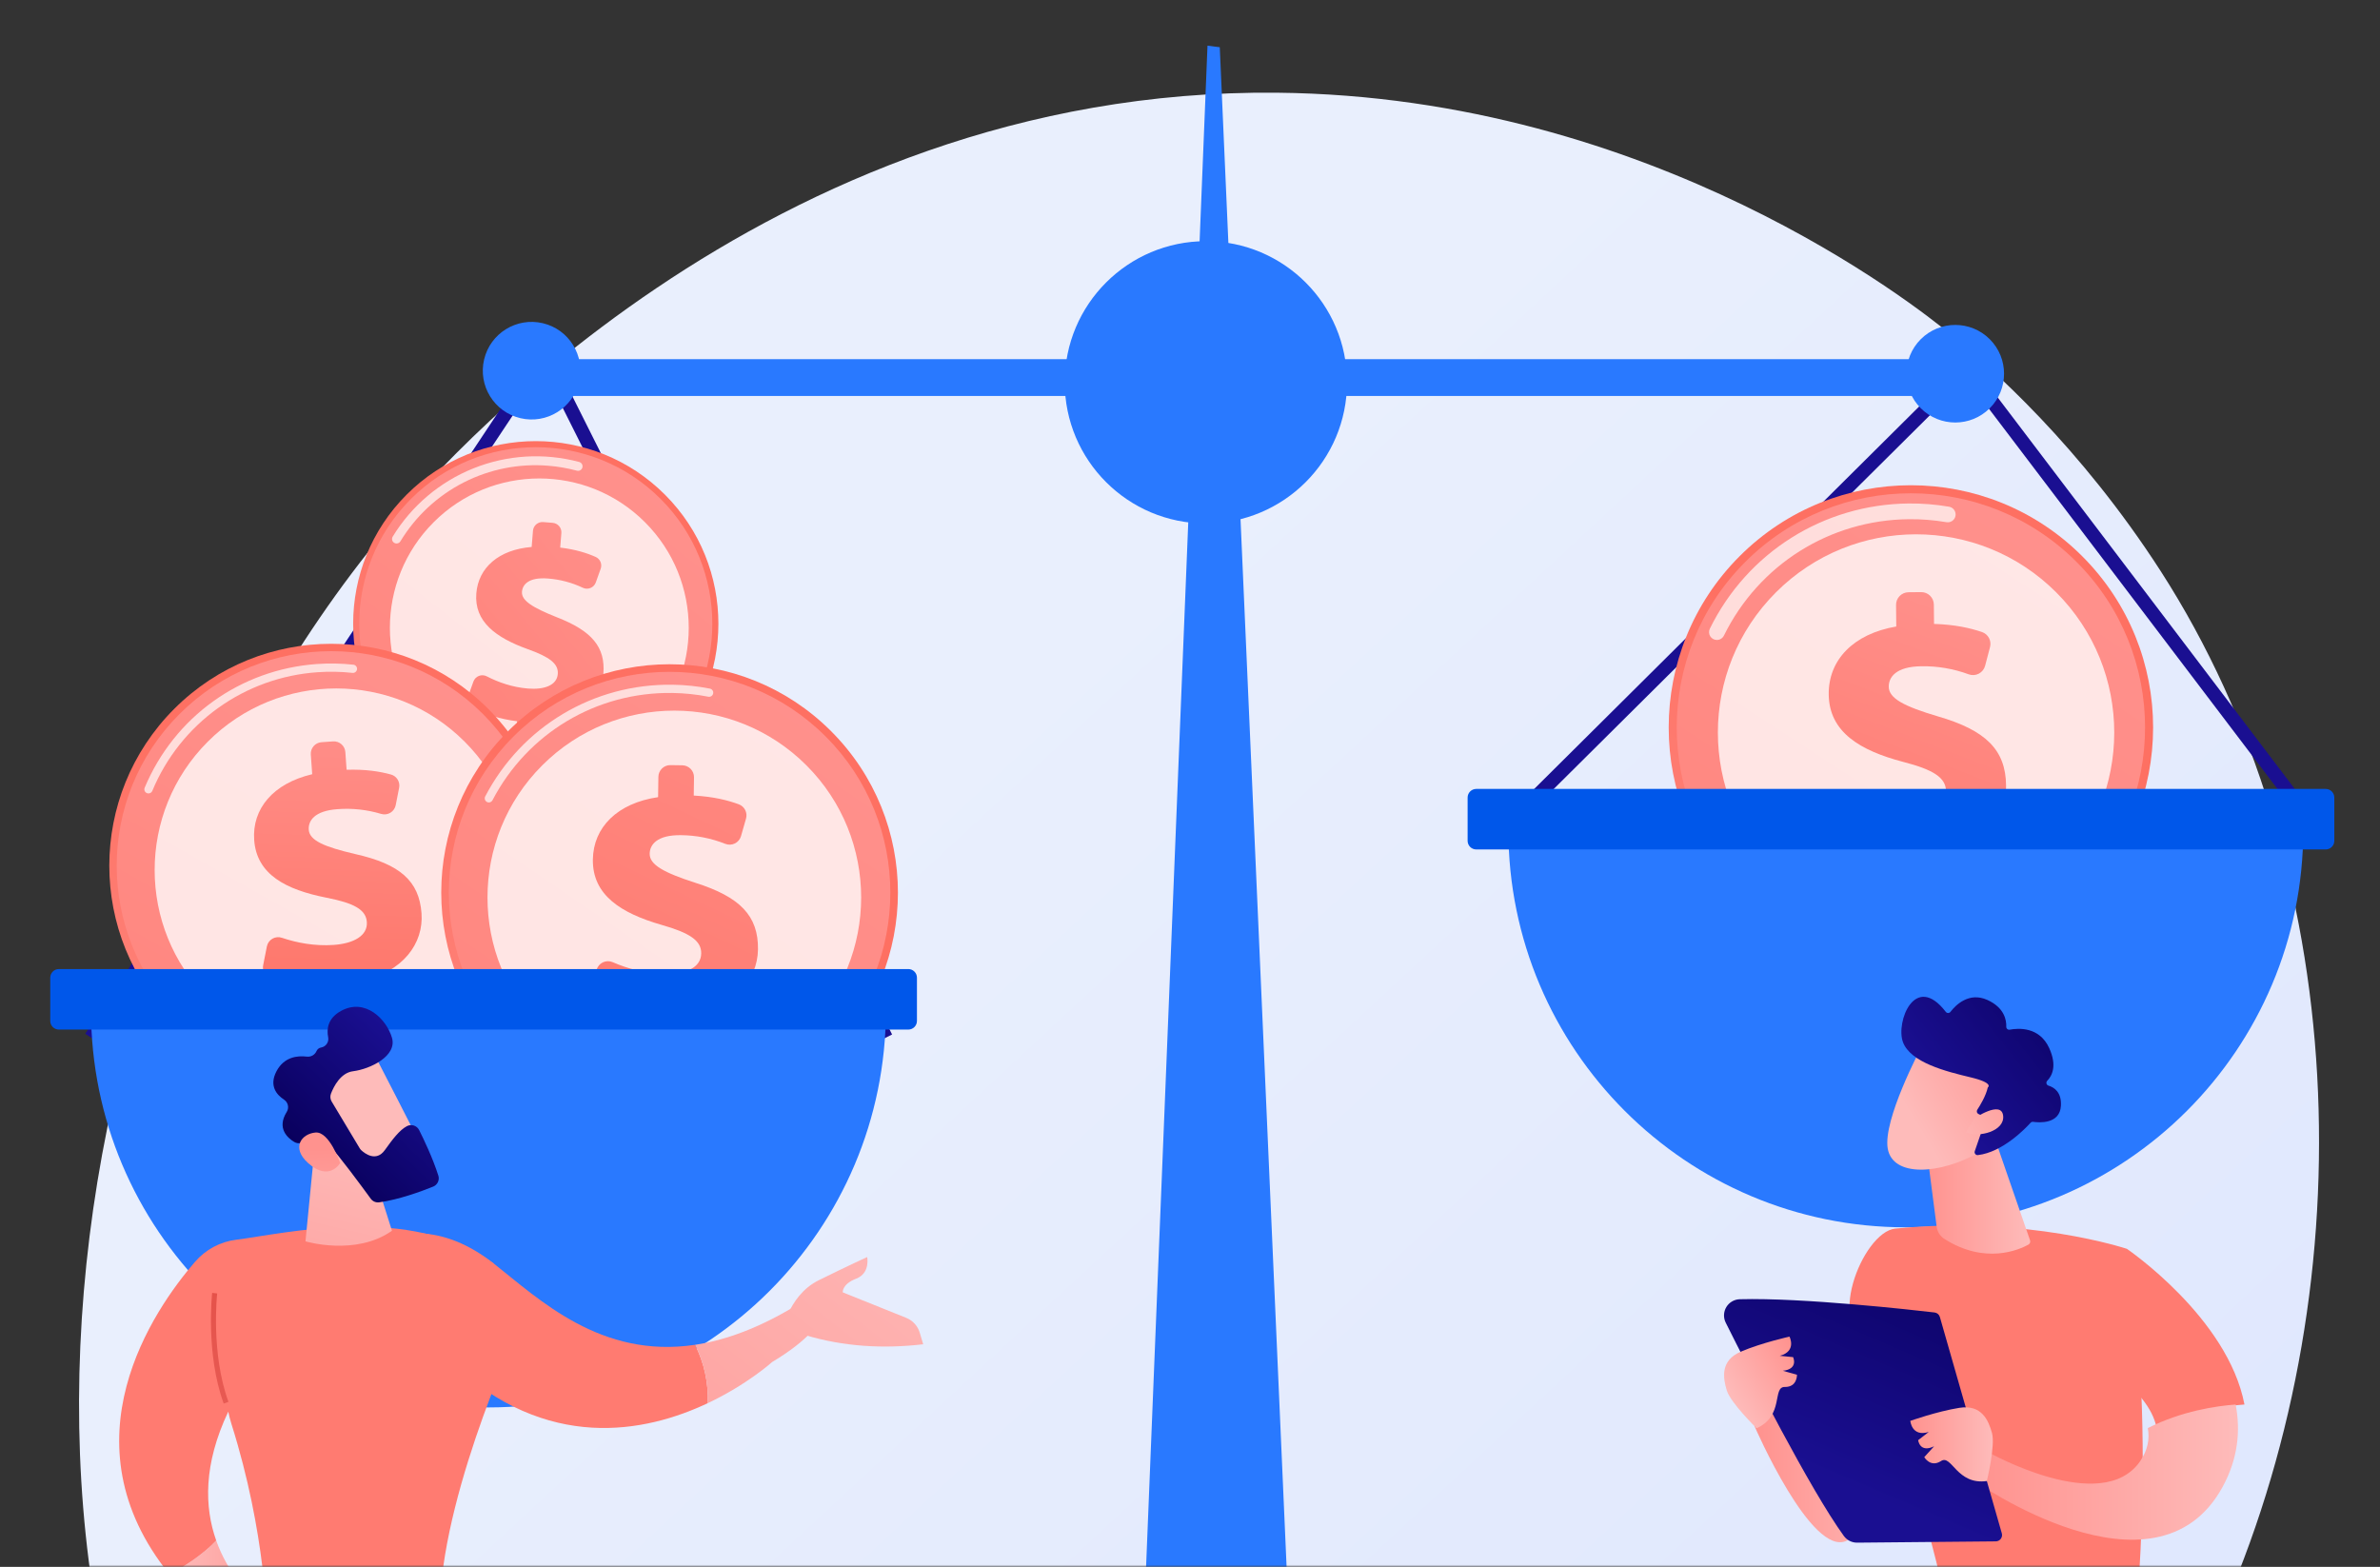 <svg width="521" height="343" viewBox="0 0 521 343" fill="none" xmlns="http://www.w3.org/2000/svg">
<rect x="0" y="0" width="521" height="343" fill="#333333" stroke="none"/>
<mask id="mask0_1026_10003" style="mask-type:alpha" maskUnits="userSpaceOnUse" x="0" y="0" width="521" height="343">
<rect width="521" height="343" fill="white"/>
</mask>
<g mask="url(#mask0_1026_10003)">
<g clip-path="url(#clip0_1026_10003)">
<path d="M487.097 351.391C437.421 466.649 306.295 516.146 203.555 507.714C175.502 505.409 119.062 500.766 74.991 459.401C-9.634 379.954 3.393 213.887 84.412 116.116C94.845 103.526 167.063 19.168 279.603 20.296C362 21.122 419.831 67.329 426.863 73.082C435.748 80.353 455.342 97.632 473.006 125.044C514.49 189.451 518.139 279.375 487.097 351.391Z" fill="url(#paint0_linear_1026_10003)"/>
<path d="M288.172 491.45H244.891L264.331 10L267.018 10.338L288.172 491.45Z" fill="#2979FF"/>
<path d="M434.928 78.625H113.84V86.679H434.928V78.625Z" fill="#2979FF"/>
<path d="M21.184 227.967L18.668 226.296L119.32 74.826L195.285 226.455L192.584 227.809L118.953 80.836L21.184 227.967Z" fill="url(#paint1_linear_1026_10003)"/>
<path d="M126.767 83.6C128.122 77.859 124.566 72.106 118.825 70.751C113.084 69.396 107.332 72.952 105.977 78.693C104.622 84.434 108.177 90.186 113.918 91.541C119.659 92.896 125.412 89.341 126.767 83.6Z" fill="#2979FF"/>
<path d="M332.469 180.315L330.34 178.174L430.775 78.395L506.616 178.332L504.209 180.159L430.456 82.97L332.469 180.315Z" fill="url(#paint2_linear_1026_10003)"/>
<path d="M263.976 114.591C281.04 114.591 294.874 100.758 294.874 83.693C294.874 66.629 281.04 52.795 263.976 52.795C246.912 52.795 233.078 66.629 233.078 83.693C233.078 100.758 246.912 114.591 263.976 114.591Z" fill="#2979FF"/>
<path d="M435.575 89.362C439.746 85.191 439.746 78.428 435.575 74.257C431.404 70.086 424.641 70.086 420.47 74.257C416.299 78.428 416.299 85.191 420.47 89.362C424.641 93.533 431.404 93.533 435.575 89.362Z" fill="#2979FF"/>
<path d="M455.804 196.735C476.51 176.029 476.51 142.457 455.804 121.751C435.098 101.045 401.526 101.045 380.82 121.751C360.114 142.457 360.114 176.029 380.82 196.735C401.526 217.441 435.098 217.441 455.804 196.735Z" fill="url(#paint3_linear_1026_10003)"/>
<path d="M454.558 195.489C474.576 175.471 474.576 143.015 454.558 122.997C434.54 102.979 402.084 102.979 382.066 122.997C362.048 143.015 362.048 175.471 382.066 195.489C402.084 215.507 434.54 215.507 454.558 195.489Z" fill="url(#paint4_linear_1026_10003)"/>
<path opacity="0.7" d="M375.851 140.091C375.558 140.094 375.27 140.021 375.013 139.881C374.756 139.741 374.54 139.537 374.384 139.289C374.228 139.042 374.139 138.758 374.123 138.466C374.108 138.174 374.168 137.882 374.297 137.62C382.525 120.901 399.202 110.401 417.821 110.214C420.787 110.186 423.749 110.425 426.672 110.926C426.895 110.964 427.107 111.046 427.298 111.166C427.489 111.286 427.654 111.443 427.784 111.627C427.915 111.811 428.007 112.019 428.057 112.239C428.107 112.459 428.113 112.686 428.075 112.908C428.037 113.131 427.956 113.343 427.836 113.534C427.715 113.725 427.559 113.89 427.375 114.02C427.191 114.151 426.983 114.243 426.763 114.293C426.543 114.343 426.316 114.349 426.093 114.311C423.372 113.848 420.615 113.629 417.855 113.656C400.538 113.834 385.026 123.597 377.372 139.147C377.23 139.429 377.013 139.666 376.745 139.833C376.476 139.999 376.167 140.089 375.851 140.091Z" fill="white"/>
<path opacity="0.78" d="M450.119 191.026C467.062 174.083 467.062 146.614 450.119 129.671C433.177 112.728 405.707 112.728 388.764 129.671C371.821 146.614 371.821 174.083 388.764 191.026C405.707 207.969 433.177 207.969 450.119 191.026Z" fill="white"/>
<path d="M415.509 192.642L415.463 187.923C410.54 187.775 405.664 186.663 402.19 185.184C401.592 184.922 401.108 184.455 400.825 183.867C400.542 183.278 400.48 182.608 400.649 181.978L401.803 177.57C401.904 177.19 402.084 176.836 402.333 176.532C402.581 176.227 402.892 175.98 403.245 175.806C403.597 175.631 403.982 175.535 404.375 175.522C404.768 175.509 405.159 175.58 405.522 175.731C408.964 177.135 413.209 178.226 417.773 178.183C422.512 178.135 426.031 176.494 425.999 173.194C425.969 170.223 423.22 168.484 416.615 166.781C407.193 164.304 400.403 160.276 400.321 151.994C400.245 144.523 405.65 138.765 415.108 137.144L415.06 132.425C415.056 132.064 415.123 131.705 415.258 131.37C415.393 131.035 415.592 130.729 415.845 130.471C416.098 130.213 416.399 130.008 416.732 129.866C417.064 129.725 417.421 129.651 417.782 129.647L420.556 129.619C421.286 129.612 421.988 129.894 422.509 130.405C423.029 130.915 423.326 131.612 423.334 132.341L423.377 136.579C427.93 136.717 431.253 137.47 433.888 138.361C434.539 138.588 435.08 139.053 435.404 139.662C435.727 140.271 435.809 140.98 435.632 141.646L434.563 145.724C434.467 146.095 434.295 146.442 434.056 146.742C433.818 147.042 433.52 147.289 433.181 147.467C432.841 147.645 432.468 147.75 432.086 147.775C431.704 147.8 431.32 147.745 430.961 147.613C427.661 146.395 424.164 145.797 420.647 145.847C415.024 145.902 413.441 148.249 413.462 150.337C413.489 152.908 416.879 154.641 424.212 156.816C434.684 159.845 439.065 164.137 439.143 171.929C439.217 179.077 433.977 185.557 423.713 187.267L423.767 192.549C423.774 193.279 423.491 193.981 422.981 194.502C422.47 195.023 421.774 195.319 421.044 195.327L418.271 195.354C417.546 195.357 416.849 195.073 416.332 194.566C415.815 194.058 415.519 193.367 415.509 192.642Z" fill="url(#paint5_linear_1026_10003)"/>
<path d="M417.199 268.666C465.251 268.666 504.204 229.711 504.204 181.66H330.195C330.195 229.711 369.141 268.666 417.199 268.666Z" fill="#2979FF"/>
<path d="M509.109 172.701H323.164C322.12 172.701 321.273 173.547 321.273 174.591V184.06C321.273 185.104 322.12 185.95 323.164 185.95H509.109C510.153 185.95 510.999 185.104 510.999 184.06V174.591C510.999 173.547 510.153 172.701 509.109 172.701Z" fill="#0057EA"/>
<path d="M145.554 164.811C161.166 149.199 161.166 123.887 145.554 108.275C129.942 92.663 104.63 92.663 89.018 108.275C73.406 123.887 73.406 149.199 89.018 164.811C104.63 180.423 129.942 180.423 145.554 164.811Z" fill="url(#paint6_linear_1026_10003)"/>
<path d="M144.613 163.87C159.706 148.778 159.706 124.308 144.613 109.216C129.521 94.124 105.052 94.124 89.96 109.216C74.867 124.308 74.868 148.778 89.96 163.87C105.052 178.962 129.521 178.962 144.613 163.87Z" fill="url(#paint7_linear_1026_10003)"/>
<path opacity="0.7" d="M86.725 118.97C86.572 118.957 86.424 118.909 86.292 118.83C86.069 118.693 85.909 118.474 85.848 118.22C85.787 117.966 85.828 117.699 85.964 117.476C90.091 110.714 96.294 105.468 103.647 102.521C110.999 99.574 119.108 99.083 126.763 101.122C126.891 101.152 127.013 101.208 127.12 101.285C127.227 101.363 127.317 101.461 127.385 101.575C127.453 101.688 127.498 101.814 127.516 101.944C127.535 102.075 127.527 102.209 127.493 102.336C127.459 102.464 127.399 102.584 127.318 102.688C127.237 102.792 127.135 102.879 127.02 102.943C126.904 103.007 126.777 103.048 126.646 103.062C126.514 103.076 126.381 103.063 126.255 103.025C124.226 102.484 122.153 102.126 120.06 101.956C113.654 101.426 107.228 102.693 101.503 105.615C95.778 108.538 90.981 112.999 87.653 118.498C87.558 118.656 87.421 118.783 87.257 118.867C87.093 118.95 86.909 118.986 86.725 118.97Z" fill="white"/>
<path opacity="0.78" d="M141.189 160.577C153.963 147.803 153.963 127.093 141.189 114.319C128.415 101.545 107.704 101.545 94.93 114.319C82.156 127.093 82.156 147.803 94.93 160.577C107.704 173.351 128.415 173.351 141.189 160.577Z" fill="white"/>
<path d="M112.909 161.434L113.194 157.887C109.508 157.442 105.92 156.284 103.413 154.93C102.982 154.692 102.65 154.307 102.478 153.846C102.306 153.384 102.304 152.876 102.474 152.414L103.641 149.182C103.742 148.904 103.902 148.65 104.109 148.439C104.317 148.227 104.567 148.063 104.843 147.956C105.119 147.849 105.415 147.802 105.711 147.82C106.007 147.837 106.295 147.917 106.557 148.055C109.052 149.343 112.161 150.453 115.592 150.727C119.155 151.012 121.906 150.014 122.105 147.543C122.283 145.309 120.34 143.816 115.496 142.092C108.589 139.597 103.764 136.105 104.272 129.888C104.722 124.274 109.173 120.317 116.386 119.733L116.672 116.186C116.693 115.914 116.768 115.65 116.892 115.407C117.016 115.165 117.186 114.949 117.394 114.772C117.601 114.596 117.841 114.462 118.1 114.378C118.359 114.295 118.632 114.263 118.904 114.285L120.988 114.452C121.536 114.496 122.044 114.756 122.401 115.175C122.757 115.593 122.933 116.136 122.889 116.684L122.633 119.87C126.044 120.281 128.487 121.067 130.409 121.921C130.883 122.136 131.257 122.522 131.458 123.001C131.66 123.481 131.672 124.019 131.494 124.507L130.425 127.497C130.328 127.769 130.175 128.017 129.976 128.226C129.776 128.436 129.536 128.601 129.269 128.711C129.002 128.821 128.715 128.875 128.426 128.868C128.138 128.86 127.854 128.793 127.593 128.669C125.197 127.532 122.612 126.845 119.967 126.644C115.742 126.303 114.395 127.957 114.266 129.528C114.111 131.459 116.54 132.991 121.899 135.122C129.559 138.106 132.554 141.628 132.084 147.484C131.653 152.858 127.274 157.367 119.456 157.953L119.137 161.922C119.116 162.194 119.041 162.458 118.917 162.701C118.793 162.943 118.622 163.159 118.415 163.336C118.208 163.512 117.968 163.646 117.709 163.73C117.449 163.813 117.176 163.845 116.905 163.823L114.82 163.656C114.549 163.636 114.284 163.562 114.041 163.439C113.798 163.317 113.582 163.147 113.404 162.941C113.227 162.735 113.092 162.495 113.007 162.237C112.922 161.978 112.888 161.706 112.909 161.434Z" fill="url(#paint8_linear_1026_10003)"/>
<path d="M106.855 223.854C125.825 204.883 125.825 174.127 106.855 155.156C87.885 136.186 57.128 136.186 38.157 155.156C19.187 174.127 19.187 204.883 38.157 223.854C57.128 242.824 87.885 242.824 106.855 223.854Z" fill="url(#paint9_linear_1026_10003)"/>
<path d="M105.716 222.712C124.056 204.372 124.056 174.638 105.716 156.298C87.376 137.958 57.641 137.958 39.301 156.298C20.961 174.638 20.961 204.372 39.301 222.712C57.641 241.052 87.376 241.052 105.716 222.712Z" fill="url(#paint10_linear_1026_10003)"/>
<path opacity="0.7" d="M32.564 173.684C32.423 173.695 32.282 173.672 32.152 173.617C32.043 173.571 31.944 173.505 31.86 173.421C31.776 173.337 31.71 173.237 31.665 173.128C31.62 173.018 31.597 172.901 31.598 172.782C31.598 172.664 31.622 172.546 31.668 172.437C38.165 156.925 52.614 146.551 69.377 145.357C72.048 145.167 74.731 145.217 77.394 145.509C77.624 145.544 77.832 145.667 77.974 145.852C78.116 146.036 78.18 146.269 78.155 146.5C78.129 146.732 78.015 146.945 77.837 147.094C77.658 147.244 77.429 147.318 77.196 147.303C74.643 147.023 72.07 146.974 69.509 147.157C61.661 147.692 54.118 150.407 47.729 154.995C41.34 159.583 36.357 165.863 33.343 173.128C33.278 173.285 33.171 173.42 33.033 173.518C32.895 173.616 32.733 173.674 32.564 173.684Z" fill="white"/>
<path opacity="0.78" d="M101.707 218.558C117.229 203.036 117.229 177.87 101.707 162.347C86.185 146.825 61.018 146.825 45.496 162.347C29.974 177.87 29.974 203.036 45.496 218.558C61.018 234.08 86.185 234.08 101.707 218.558Z" fill="white"/>
<path d="M71.798 220.203L71.491 215.89C66.982 216.029 62.46 215.282 59.198 214.124C58.635 213.919 58.165 213.518 57.874 212.995C57.582 212.471 57.489 211.86 57.611 211.274L58.422 207.176C58.492 206.823 58.638 206.49 58.848 206.198C59.059 205.906 59.329 205.662 59.641 205.483C59.954 205.304 60.301 205.195 60.659 205.161C61.018 205.128 61.379 205.172 61.719 205.29C64.946 206.38 68.888 207.146 73.061 206.848C77.392 206.542 80.517 204.844 80.305 201.835C80.112 199.12 77.5 197.68 71.366 196.49C62.612 194.75 56.18 191.443 55.644 183.882C55.159 177.055 59.783 171.489 68.345 169.48L68.038 165.167C67.991 164.5 68.211 163.842 68.649 163.337C69.087 162.832 69.707 162.522 70.374 162.475L72.907 162.296C73.238 162.273 73.569 162.315 73.883 162.419C74.197 162.524 74.487 162.69 74.737 162.906C74.987 163.123 75.192 163.387 75.34 163.684C75.488 163.98 75.576 164.302 75.599 164.632L75.874 168.505C80.048 168.377 83.127 168.872 85.591 169.547C86.2 169.718 86.722 170.112 87.052 170.652C87.382 171.191 87.497 171.835 87.372 172.455L86.627 176.243C86.561 176.587 86.422 176.914 86.221 177.202C86.021 177.489 85.762 177.732 85.461 177.914C85.161 178.095 84.826 178.212 84.478 178.256C84.13 178.3 83.776 178.271 83.44 178.17C80.354 177.241 77.123 176.888 73.909 177.13C68.771 177.486 67.454 179.726 67.59 181.635C67.755 183.984 70.953 185.377 77.778 186.962C87.525 189.148 91.771 192.831 92.275 199.952C92.738 206.485 88.311 212.701 79.018 214.835L79.36 219.663C79.384 219.993 79.342 220.325 79.237 220.639C79.133 220.953 78.967 221.243 78.75 221.493C78.534 221.743 78.269 221.948 77.973 222.096C77.677 222.244 77.355 222.332 77.025 222.355L74.491 222.533C73.825 222.581 73.168 222.362 72.662 221.925C72.157 221.489 71.846 220.869 71.798 220.203Z" fill="url(#paint11_linear_1026_10003)"/>
<path d="M181.922 230.74C201.443 211.219 201.443 179.57 181.922 160.049C162.402 140.529 130.753 140.529 111.232 160.049C91.711 179.57 91.711 211.219 111.232 230.74C130.753 250.26 162.402 250.26 181.922 230.74Z" fill="url(#paint12_linear_1026_10003)"/>
<path d="M180.748 229.564C199.619 210.693 199.619 180.096 180.748 161.225C161.876 142.353 131.28 142.353 112.408 161.225C93.537 180.096 93.537 210.693 112.408 229.564C131.28 248.436 161.876 248.436 180.748 229.564Z" fill="url(#paint13_linear_1026_10003)"/>
<path opacity="0.7" d="M107.001 175.664C106.86 175.661 106.723 175.625 106.598 175.56C106.386 175.45 106.227 175.259 106.155 175.031C106.083 174.803 106.105 174.556 106.215 174.343C114.232 159.022 129.937 149.645 147.216 149.89C149.968 149.928 152.711 150.214 155.411 150.745C155.528 150.768 155.638 150.814 155.736 150.88C155.835 150.946 155.919 151.031 155.985 151.13C156.05 151.228 156.096 151.339 156.119 151.455C156.142 151.572 156.141 151.691 156.118 151.807C156.094 151.924 156.048 152.034 155.982 152.132C155.916 152.231 155.832 152.315 155.733 152.381C155.634 152.446 155.524 152.492 155.407 152.515C155.291 152.537 155.171 152.537 155.055 152.514C152.46 152.006 149.825 151.731 147.181 151.694C130.585 151.459 115.497 160.458 107.808 175.179C107.731 175.326 107.614 175.449 107.472 175.535C107.33 175.62 107.167 175.665 107.001 175.664Z" fill="white"/>
<path opacity="0.78" d="M176.535 225.382C192.507 209.41 192.507 183.514 176.535 167.541C160.562 151.569 134.666 151.569 118.694 167.541C102.722 183.514 102.722 209.41 118.694 225.382C134.666 241.354 160.562 241.354 176.535 225.382Z" fill="white"/>
<path d="M143.173 226.807L143.235 222.353C138.603 222.102 134.028 220.942 130.789 219.469C130.231 219.209 129.785 218.757 129.532 218.196C129.279 217.634 129.236 217.001 129.41 216.41L130.599 212.28C130.702 211.925 130.88 211.595 131.121 211.315C131.363 211.034 131.661 210.807 131.997 210.652C132.333 210.496 132.698 210.413 133.069 210.41C133.439 210.407 133.806 210.484 134.144 210.634C137.351 212.035 141.333 213.162 145.637 213.223C150.103 213.287 153.456 211.819 153.501 208.714C153.54 205.913 150.989 204.21 144.803 202.457C135.979 199.909 129.672 195.958 129.783 188.16C129.882 181.117 135.108 175.813 144.062 174.502L144.126 170.048C144.131 169.708 144.202 169.372 144.337 169.059C144.472 168.746 144.666 168.463 144.91 168.226C145.154 167.988 145.443 167.801 145.759 167.675C146.075 167.549 146.413 167.487 146.754 167.492L149.369 167.529C150.057 167.539 150.712 167.822 151.191 168.315C151.67 168.808 151.934 169.471 151.924 170.159L151.867 174.153C156.157 174.386 159.271 175.163 161.739 176.07C162.347 176.299 162.847 176.75 163.137 177.331C163.428 177.913 163.488 178.583 163.306 179.207L162.213 183.025C162.114 183.373 161.943 183.695 161.712 183.973C161.481 184.251 161.194 184.477 160.87 184.637C160.546 184.796 160.192 184.887 159.831 184.902C159.47 184.917 159.11 184.856 158.774 184.723C155.692 183.5 152.411 182.856 149.095 182.824C143.795 182.749 142.25 184.923 142.222 186.891C142.188 189.314 145.345 191.024 152.198 193.242C161.997 196.335 166.031 200.481 165.927 207.826C165.833 214.564 160.75 220.552 151.037 221.929L150.966 226.918C150.961 227.258 150.889 227.594 150.755 227.907C150.62 228.22 150.425 228.503 150.181 228.74C149.937 228.977 149.649 229.164 149.332 229.29C149.016 229.415 148.678 229.478 148.338 229.473L145.722 229.437C145.036 229.426 144.382 229.143 143.904 228.65C143.426 228.157 143.163 227.494 143.173 226.807Z" fill="url(#paint14_linear_1026_10003)"/>
<path d="M106.927 308.095C154.978 308.095 193.932 269.143 193.932 221.092H19.922C19.922 269.143 58.876 308.095 106.927 308.095Z" fill="#2979FF"/>
<path d="M198.835 212.131H12.89C11.846 212.131 11 212.977 11 214.021V223.49C11 224.534 11.846 225.38 12.89 225.38H198.835C199.879 225.38 200.726 224.534 200.726 223.49V214.021C200.726 212.977 199.879 212.131 198.835 212.131Z" fill="#0057EA"/>
<path d="M47.331 337.24C44.425 340.342 40.148 343.022 37.137 344.693C41.633 350.251 47.718 355.817 55.77 361.261L58.076 366.428L65.46 357.575C65.46 357.575 52.209 350.994 47.331 337.24Z" fill="url(#paint15_linear_1026_10003)"/>
<path d="M115.112 288.259C112.752 285.298 110.673 282.124 108.9 278.778C106.464 274.174 108.704 281.758 108.039 276.56C89.789 263.39 62.308 270.055 51.677 271.393C48.195 271.832 44.999 273.546 42.707 276.203C33.598 286.745 13.608 315.605 37.136 344.686C40.147 343.014 44.424 340.335 47.33 337.233C44.727 329.897 44.515 320.52 49.97 309.022C50.155 309.934 50.388 310.835 50.667 311.723C58.185 335.543 58.586 355.363 58.57 359.932C58.568 360.235 58.657 360.532 58.825 360.783C58.994 361.034 59.235 361.229 59.516 361.342C69.411 365.306 88.458 362.945 94.852 361.994C95.413 361.907 95.918 361.602 96.255 361.144C96.592 360.687 96.735 360.115 96.651 359.553C93.514 336.818 109.618 299.419 113.872 290.052C114.177 289.386 114.597 288.779 115.112 288.259Z" fill="#FF7B71"/>
<path d="M68.779 252.25L66.871 271.735C66.871 271.735 77.833 275.037 85.804 269.419L80.201 251.71L68.779 252.25Z" fill="url(#paint16_linear_1026_10003)"/>
<path d="M81.497 230.045C81.763 230.292 92.632 251.637 92.632 251.637L80.311 257.586L67.004 238.879C67.004 238.879 77.081 225.886 81.497 230.045Z" fill="url(#paint17_linear_1026_10003)"/>
<path d="M72.453 239.401C72.345 239.681 72.302 239.983 72.328 240.282C72.353 240.581 72.447 240.87 72.601 241.128L78.746 251.372C78.838 251.526 78.952 251.667 79.083 251.791C79.815 252.471 82.318 254.452 84.249 251.755C85.897 249.457 87.445 247.369 89.102 246.506C89.333 246.388 89.586 246.316 89.844 246.296C90.103 246.276 90.364 246.307 90.61 246.388C90.857 246.47 91.085 246.599 91.281 246.769C91.478 246.939 91.638 247.147 91.753 247.379C92.765 249.385 94.727 253.476 95.96 257.356C96.106 257.826 96.07 258.334 95.859 258.778C95.648 259.223 95.278 259.572 94.821 259.756C92.327 260.766 87.396 262.594 83.02 263.198C82.668 263.247 82.308 263.2 81.981 263.06C81.654 262.921 81.371 262.695 81.162 262.407C79.281 259.829 73.975 252.622 72.165 250.827C70.481 249.152 67.378 249.784 65.977 250.185C65.716 250.261 65.441 250.282 65.171 250.247C64.901 250.212 64.641 250.121 64.408 249.98C62.983 249.125 60.511 246.996 62.778 243.389C63.046 242.952 63.132 242.428 63.019 241.929C62.905 241.429 62.601 240.994 62.17 240.716C60.585 239.674 58.865 237.716 60.503 234.548C62.161 231.342 65.124 231.053 67.141 231.299C67.578 231.358 68.022 231.274 68.408 231.059C68.793 230.845 69.099 230.511 69.279 230.109C69.363 229.898 69.501 229.714 69.679 229.574C69.857 229.433 70.068 229.342 70.292 229.309C70.542 229.265 70.78 229.172 70.993 229.036C71.206 228.899 71.39 228.721 71.534 228.513C71.678 228.304 71.778 228.069 71.831 227.821C71.883 227.574 71.885 227.318 71.837 227.069C71.481 225.254 71.748 222.897 74.647 221.302C79.963 218.381 84.623 223.143 85.803 227.162C86.982 231.181 81.043 234.023 77.305 234.497C74.566 234.835 73.059 237.835 72.453 239.401Z" fill="url(#paint18_linear_1026_10003)"/>
<path d="M74.469 254.579C74.469 254.579 72.105 247.663 69.079 247.916C66.054 248.169 63.672 251.185 67.422 254.573C72.094 258.787 74.469 254.579 74.469 254.579Z" fill="url(#paint19_linear_1026_10003)"/>
<path d="M48.971 307.247C44.982 296.333 46.428 283.153 46.444 283.018L47.542 283.143C47.528 283.273 46.117 296.2 50.009 306.864L48.971 307.247Z" fill="url(#paint20_linear_1026_10003)"/>
<path d="M152.159 294.386C131.518 297.484 118.065 284.459 108.04 276.56C94.803 266.129 84.504 271.203 84.504 271.203L98.619 298.142C119.699 318.017 141.311 313.602 154.937 307.162C155.102 302.737 154.146 298.343 152.159 294.386Z" fill="#FF7B71"/>
<path d="M181.167 282.072L174.323 285.756C166.113 290.745 158.768 293.396 152.156 294.386C154.143 298.343 155.099 302.737 154.934 307.162C163.606 303.064 169.044 298.142 169.044 298.142C184.551 288.895 181.167 282.072 181.167 282.072Z" fill="url(#paint21_linear_1026_10003)"/>
<path d="M201.335 291.717C201.116 290.992 200.737 290.326 200.226 289.767C199.715 289.207 199.085 288.77 198.383 288.487L184.486 282.902C184.486 282.902 184.276 281.121 187.421 279.909C190.565 278.698 189.831 275.177 189.831 275.177C189.831 275.177 185.534 277.137 179.243 280.246C175.646 282.027 173.628 285.161 172.559 287.524L176.134 292.227C184.696 294.8 193.36 295.291 202.097 294.27L201.335 291.717Z" fill="url(#paint22_linear_1026_10003)"/>
<path d="M384.098 312.239C384.098 312.239 396.603 341.101 404.299 337.251C411.995 333.401 417.766 301.659 417.766 301.659C417.766 301.659 393.716 295.888 384.098 312.239Z" fill="url(#paint23_linear_1026_10003)"/>
<path d="M427.862 354.755C428.219 356.604 429.81 447.007 420.146 487.52C420.067 487.84 420.104 488.177 420.252 488.472C420.4 488.766 420.649 488.997 420.953 489.123C423.468 490.098 426.129 490.64 428.824 490.727C429.349 490.744 429.864 490.586 430.289 490.279C430.714 489.971 431.025 489.531 431.173 489.027C433.936 479.628 447.171 432.533 448.898 387.545C450.827 337.276 448.898 385.833 448.898 385.833L447.766 354.76L427.862 354.755Z" fill="url(#paint24_linear_1026_10003)"/>
<path d="M414.879 268.952C443.74 266.068 465.568 273.371 465.568 273.371C472.629 314.564 466.803 362.081 466.803 362.081C448.467 366.891 427.786 359.141 427.786 359.141C424.74 341.922 410.519 293.463 410.519 293.463C398.943 292.024 407.608 269.679 414.879 268.952Z" fill="#FF7B71"/>
<path d="M456.484 296.3L465.57 273.365C465.57 273.365 487.692 288.397 491.33 307.456C487.151 307.764 479.545 308.851 472.1 312.61C470.461 303.617 456.484 296.3 456.484 296.3Z" fill="#FF7B71"/>
<path d="M435.225 317.885C435.225 317.885 460.063 331.922 468.444 319.936C470.184 317.442 470.6 314.974 470.172 312.615C477.617 308.856 485.223 307.769 489.404 307.461C490.5 313.207 489.921 319.318 486.545 325.493C471.864 352.348 431.938 324.009 431.938 324.009L435.225 317.885Z" fill="url(#paint25_linear_1026_10003)"/>
<path d="M438.21 335.644L424.654 288.304C424.58 288.041 424.429 287.806 424.222 287.629C424.014 287.452 423.758 287.341 423.487 287.31C421.03 287.023 413.915 286.218 405.696 285.528C397.296 284.816 387.745 284.222 380.847 284.411C380.251 284.427 379.669 284.593 379.155 284.894C378.64 285.194 378.21 285.62 377.903 286.13C377.597 286.641 377.424 287.221 377.401 287.817C377.378 288.412 377.506 289.004 377.772 289.537C383.092 300.198 396.213 325.99 403.628 336.227C403.963 336.688 404.403 337.063 404.912 337.319C405.422 337.575 405.985 337.705 406.555 337.698L436.892 337.415C437.106 337.414 437.317 337.363 437.508 337.266C437.698 337.169 437.864 337.03 437.992 336.858C438.12 336.686 438.206 336.487 438.244 336.277C438.282 336.066 438.27 335.849 438.21 335.644Z" fill="url(#paint26_linear_1026_10003)"/>
<path d="M434.936 324.206C434.936 324.206 436.824 316.442 436.062 313.695C435.299 310.948 433.824 307.399 428.905 308.186C423.986 308.974 418.184 311.037 418.184 311.037C418.184 311.037 418.476 314.625 422.215 313.467L419.899 315.261C419.899 315.261 420.232 318.135 423.389 316.599L421.234 318.977C421.234 318.977 422.589 321.338 424.913 319.824C427.236 318.309 428.346 325.142 434.936 324.206Z" fill="url(#paint27_linear_1026_10003)"/>
<path d="M384.535 312.653C384.535 312.653 378.811 307.078 377.991 304.34C377.171 301.602 376.543 297.816 381.128 295.869C385.714 293.921 391.732 292.596 391.732 292.596C391.732 292.596 393.389 295.792 389.607 296.797L392.523 297.085C392.523 297.085 393.77 299.695 390.279 300.073L393.37 300.942C393.37 300.942 393.475 303.663 390.697 303.615C387.92 303.567 390.613 309.945 384.535 312.653Z" fill="url(#paint28_linear_1026_10003)"/>
<path d="M436.854 249.715L444.39 271.509C444.451 271.683 444.449 271.874 444.384 272.047C444.319 272.22 444.195 272.364 444.033 272.455C441.979 273.59 434.578 276.873 425.658 271.219C425.198 270.93 424.807 270.544 424.513 270.087C424.219 269.631 424.029 269.115 423.957 268.577L421.52 249.715H436.854Z" fill="url(#paint29_linear_1026_10003)"/>
<path d="M420.45 229.533C420.45 229.533 412.174 245.11 413.234 251.402C414.294 257.695 424.553 257.244 433.509 252.133L439.766 235.313L420.45 229.533Z" fill="url(#paint30_linear_1026_10003)"/>
<path d="M433.12 243.873C433.035 243.836 432.958 243.78 432.897 243.71C432.835 243.64 432.789 243.557 432.762 243.468C432.736 243.378 432.729 243.284 432.742 243.191C432.756 243.099 432.789 243.011 432.84 242.932C433.503 241.921 434.747 239.854 435.142 238.044C435.142 238.044 436.63 237.091 431.356 235.829C426.083 234.568 418.217 232.608 416.569 228.119C414.957 223.741 419.192 212.735 425.949 221.504C426.009 221.582 426.086 221.645 426.174 221.688C426.263 221.732 426.36 221.754 426.458 221.754C426.556 221.754 426.653 221.732 426.741 221.688C426.83 221.645 426.907 221.582 426.967 221.504C428.075 220.062 430.986 217.071 435.028 218.885C438.812 220.583 439.238 223.355 439.186 224.751C439.182 224.847 439.2 224.943 439.238 225.031C439.276 225.119 439.334 225.198 439.406 225.261C439.479 225.324 439.565 225.369 439.658 225.394C439.75 225.419 439.847 225.423 439.942 225.405C441.855 225.049 446.445 224.727 448.588 229.435C450.353 233.314 449.206 235.51 448.16 236.585C448.081 236.663 448.024 236.761 447.994 236.869C447.964 236.976 447.963 237.09 447.991 237.198C448.019 237.306 448.074 237.405 448.152 237.485C448.23 237.565 448.327 237.623 448.435 237.654C449.692 238.038 451.315 239.104 451.153 242.051C450.929 246.122 446.375 245.763 445.08 245.578C444.976 245.562 444.869 245.572 444.77 245.607C444.67 245.642 444.581 245.701 444.51 245.779C443.398 247.009 438.392 252.231 432.972 252.859C432.864 252.871 432.754 252.855 432.654 252.813C432.553 252.771 432.465 252.705 432.397 252.619C432.329 252.534 432.283 252.433 432.265 252.325C432.247 252.218 432.256 252.107 432.292 252.004L434.638 245.188C434.69 245.034 434.683 244.867 434.616 244.718C434.55 244.57 434.431 244.452 434.282 244.388L433.12 243.873Z" fill="url(#paint31_linear_1026_10003)"/>
<path d="M432.176 244.841C432.176 244.841 438.068 240.798 438.499 244.203C438.93 247.607 433.193 249.132 430.352 247.864L432.176 244.841Z" fill="url(#paint32_linear_1026_10003)"/>
</g>
</g>
<defs>
<linearGradient id="paint0_linear_1026_10003" x1="536.416" y1="573.196" x2="176.32" y2="184.52" gradientUnits="userSpaceOnUse">
<stop stop-color="#DAE3FE"/>
<stop offset="1" stop-color="#E9EFFD"/>
</linearGradient>
<linearGradient id="paint1_linear_1026_10003" x1="391.066" y1="-371.937" x2="311.333" y2="-204.014" gradientUnits="userSpaceOnUse">
<stop stop-color="#09005D"/>
<stop offset="1" stop-color="#1A0F91"/>
</linearGradient>
<linearGradient id="paint2_linear_1026_10003" x1="626.613" y1="-260.094" x2="546.88" y2="-92.17" gradientUnits="userSpaceOnUse">
<stop stop-color="#09005D"/>
<stop offset="1" stop-color="#1A0F91"/>
</linearGradient>
<linearGradient id="paint3_linear_1026_10003" x1="344.206" y1="245.055" x2="414.533" y2="162.245" gradientUnits="userSpaceOnUse">
<stop stop-color="#FF928E"/>
<stop offset="1" stop-color="#FE7062"/>
</linearGradient>
<linearGradient id="paint4_linear_1026_10003" x1="454.176" y1="101.928" x2="246.738" y2="420.191" gradientUnits="userSpaceOnUse">
<stop stop-color="#FF928E"/>
<stop offset="1" stop-color="#FE7062"/>
</linearGradient>
<linearGradient id="paint5_linear_1026_10003" x1="433.631" y1="125.862" x2="395.969" y2="223.721" gradientUnits="userSpaceOnUse">
<stop stop-color="#FF928E"/>
<stop offset="1" stop-color="#FE7062"/>
</linearGradient>
<linearGradient id="paint6_linear_1026_10003" x1="57.685" y1="195.433" x2="116.114" y2="137.688" gradientUnits="userSpaceOnUse">
<stop stop-color="#FF928E"/>
<stop offset="1" stop-color="#FE7062"/>
</linearGradient>
<linearGradient id="paint7_linear_1026_10003" x1="149.95" y1="94.864" x2="-27.265" y2="320.939" gradientUnits="userSpaceOnUse">
<stop stop-color="#FF928E"/>
<stop offset="1" stop-color="#FE7062"/>
</linearGradient>
<linearGradient id="paint8_linear_1026_10003" x1="151.649" y1="111.281" x2="30.323" y2="211.116" gradientUnits="userSpaceOnUse">
<stop stop-color="#FF928E"/>
<stop offset="1" stop-color="#FE7062"/>
</linearGradient>
<linearGradient id="paint9_linear_1026_10003" x1="13.328" y1="273.269" x2="73.402" y2="192.724" gradientUnits="userSpaceOnUse">
<stop stop-color="#FF928E"/>
<stop offset="1" stop-color="#FE7062"/>
</linearGradient>
<linearGradient id="paint10_linear_1026_10003" x1="106.473" y1="134.736" x2="-66.402" y2="440.619" gradientUnits="userSpaceOnUse">
<stop stop-color="#FF928E"/>
<stop offset="1" stop-color="#FE7062"/>
</linearGradient>
<linearGradient id="paint11_linear_1026_10003" x1="75.332" y1="149.904" x2="72.614" y2="233.257" gradientUnits="userSpaceOnUse">
<stop stop-color="#FF928E"/>
<stop offset="1" stop-color="#FE7062"/>
</linearGradient>
<linearGradient id="paint12_linear_1026_10003" x1="78.142" y1="274.901" x2="146.561" y2="197.71" gradientUnits="userSpaceOnUse">
<stop stop-color="#FF928E"/>
<stop offset="1" stop-color="#FE7062"/>
</linearGradient>
<linearGradient id="paint13_linear_1026_10003" x1="185.405" y1="141.254" x2="-17.898" y2="439.184" gradientUnits="userSpaceOnUse">
<stop stop-color="#FF928E"/>
<stop offset="1" stop-color="#FE7062"/>
</linearGradient>
<linearGradient id="paint14_linear_1026_10003" x1="187.437" y1="114.131" x2="108.279" y2="281.833" gradientUnits="userSpaceOnUse">
<stop stop-color="#FF928E"/>
<stop offset="1" stop-color="#FE7062"/>
</linearGradient>
<linearGradient id="paint15_linear_1026_10003" x1="37.137" y1="351.839" x2="65.462" y2="351.839" gradientUnits="userSpaceOnUse">
<stop stop-color="#FEBBBA"/>
<stop offset="1" stop-color="#FF928E"/>
</linearGradient>
<linearGradient id="paint16_linear_1026_10003" x1="80.484" y1="247.039" x2="64.993" y2="313.978" gradientUnits="userSpaceOnUse">
<stop stop-color="#FEBBBA"/>
<stop offset="1" stop-color="#FF928E"/>
</linearGradient>
<linearGradient id="paint17_linear_1026_10003" x1="102.566" y1="227.65" x2="161.773" y2="184.515" gradientUnits="userSpaceOnUse">
<stop stop-color="#FEBBBA"/>
<stop offset="1" stop-color="#FF928E"/>
</linearGradient>
<linearGradient id="paint18_linear_1026_10003" x1="69.841" y1="255.345" x2="92.342" y2="231.442" gradientUnits="userSpaceOnUse">
<stop stop-color="#09005D"/>
<stop offset="1" stop-color="#1A0F91"/>
</linearGradient>
<linearGradient id="paint19_linear_1026_10003" x1="71.246" y1="283.12" x2="69.887" y2="251.569" gradientUnits="userSpaceOnUse">
<stop stop-color="#FEBBBA"/>
<stop offset="1" stop-color="#FF928E"/>
</linearGradient>
<linearGradient id="paint20_linear_1026_10003" x1="67.437" y1="259.651" x2="35.372" y2="318.562" gradientUnits="userSpaceOnUse">
<stop stop-color="#E1473D"/>
<stop offset="1" stop-color="#E9605A"/>
</linearGradient>
<linearGradient id="paint21_linear_1026_10003" x1="202.14" y1="245.404" x2="107.348" y2="366.681" gradientUnits="userSpaceOnUse">
<stop stop-color="#FEBBBA"/>
<stop offset="1" stop-color="#FF928E"/>
</linearGradient>
<linearGradient id="paint22_linear_1026_10003" x1="214.826" y1="255.318" x2="120.036" y2="376.595" gradientUnits="userSpaceOnUse">
<stop stop-color="#FEBBBA"/>
<stop offset="1" stop-color="#FF928E"/>
</linearGradient>
<linearGradient id="paint23_linear_1026_10003" x1="417.766" y1="319.138" x2="384.098" y2="319.138" gradientUnits="userSpaceOnUse">
<stop stop-color="#FEBBBA"/>
<stop offset="1" stop-color="#FF928E"/>
</linearGradient>
<linearGradient id="paint24_linear_1026_10003" x1="438.625" y1="525.412" x2="432.505" y2="361.204" gradientUnits="userSpaceOnUse">
<stop stop-color="#09005D"/>
<stop offset="1" stop-color="#1A0F91"/>
</linearGradient>
<linearGradient id="paint25_linear_1026_10003" x1="489.908" y1="322.257" x2="431.938" y2="322.257" gradientUnits="userSpaceOnUse">
<stop stop-color="#FEBBBA"/>
<stop offset="1" stop-color="#FF928E"/>
</linearGradient>
<linearGradient id="paint26_linear_1026_10003" x1="427.581" y1="265.43" x2="402.326" y2="324.684" gradientUnits="userSpaceOnUse">
<stop stop-color="#09005D"/>
<stop offset="1" stop-color="#1A0F91"/>
</linearGradient>
<linearGradient id="paint27_linear_1026_10003" x1="436.243" y1="316.18" x2="418.184" y2="316.18" gradientUnits="userSpaceOnUse">
<stop stop-color="#FEBBBA"/>
<stop offset="1" stop-color="#FF928E"/>
</linearGradient>
<linearGradient id="paint28_linear_1026_10003" x1="379.199" y1="306.532" x2="394.501" y2="296.937" gradientUnits="userSpaceOnUse">
<stop stop-color="#FEBBBA"/>
<stop offset="1" stop-color="#FF928E"/>
</linearGradient>
<linearGradient id="paint29_linear_1026_10003" x1="444.434" y1="262.076" x2="421.514" y2="262.076" gradientUnits="userSpaceOnUse">
<stop stop-color="#FEBBBA"/>
<stop offset="1" stop-color="#FF928E"/>
</linearGradient>
<linearGradient id="paint30_linear_1026_10003" x1="422.247" y1="250.572" x2="447.598" y2="235.125" gradientUnits="userSpaceOnUse">
<stop stop-color="#FEBBBA"/>
<stop offset="1" stop-color="#FF928E"/>
</linearGradient>
<linearGradient id="paint31_linear_1026_10003" x1="461.023" y1="218.837" x2="428.271" y2="244.683" gradientUnits="userSpaceOnUse">
<stop stop-color="#09005D"/>
<stop offset="1" stop-color="#1A0F91"/>
</linearGradient>
<linearGradient id="paint32_linear_1026_10003" x1="428.905" y1="256.34" x2="451.711" y2="242.442" gradientUnits="userSpaceOnUse">
<stop stop-color="#FEBBBA"/>
<stop offset="1" stop-color="#FF928E"/>
</linearGradient>
<clipPath id="clip0_1026_10003">
<rect width="500" height="498.842" fill="white" transform="translate(11 10)"/>
</clipPath>
</defs>
</svg>
